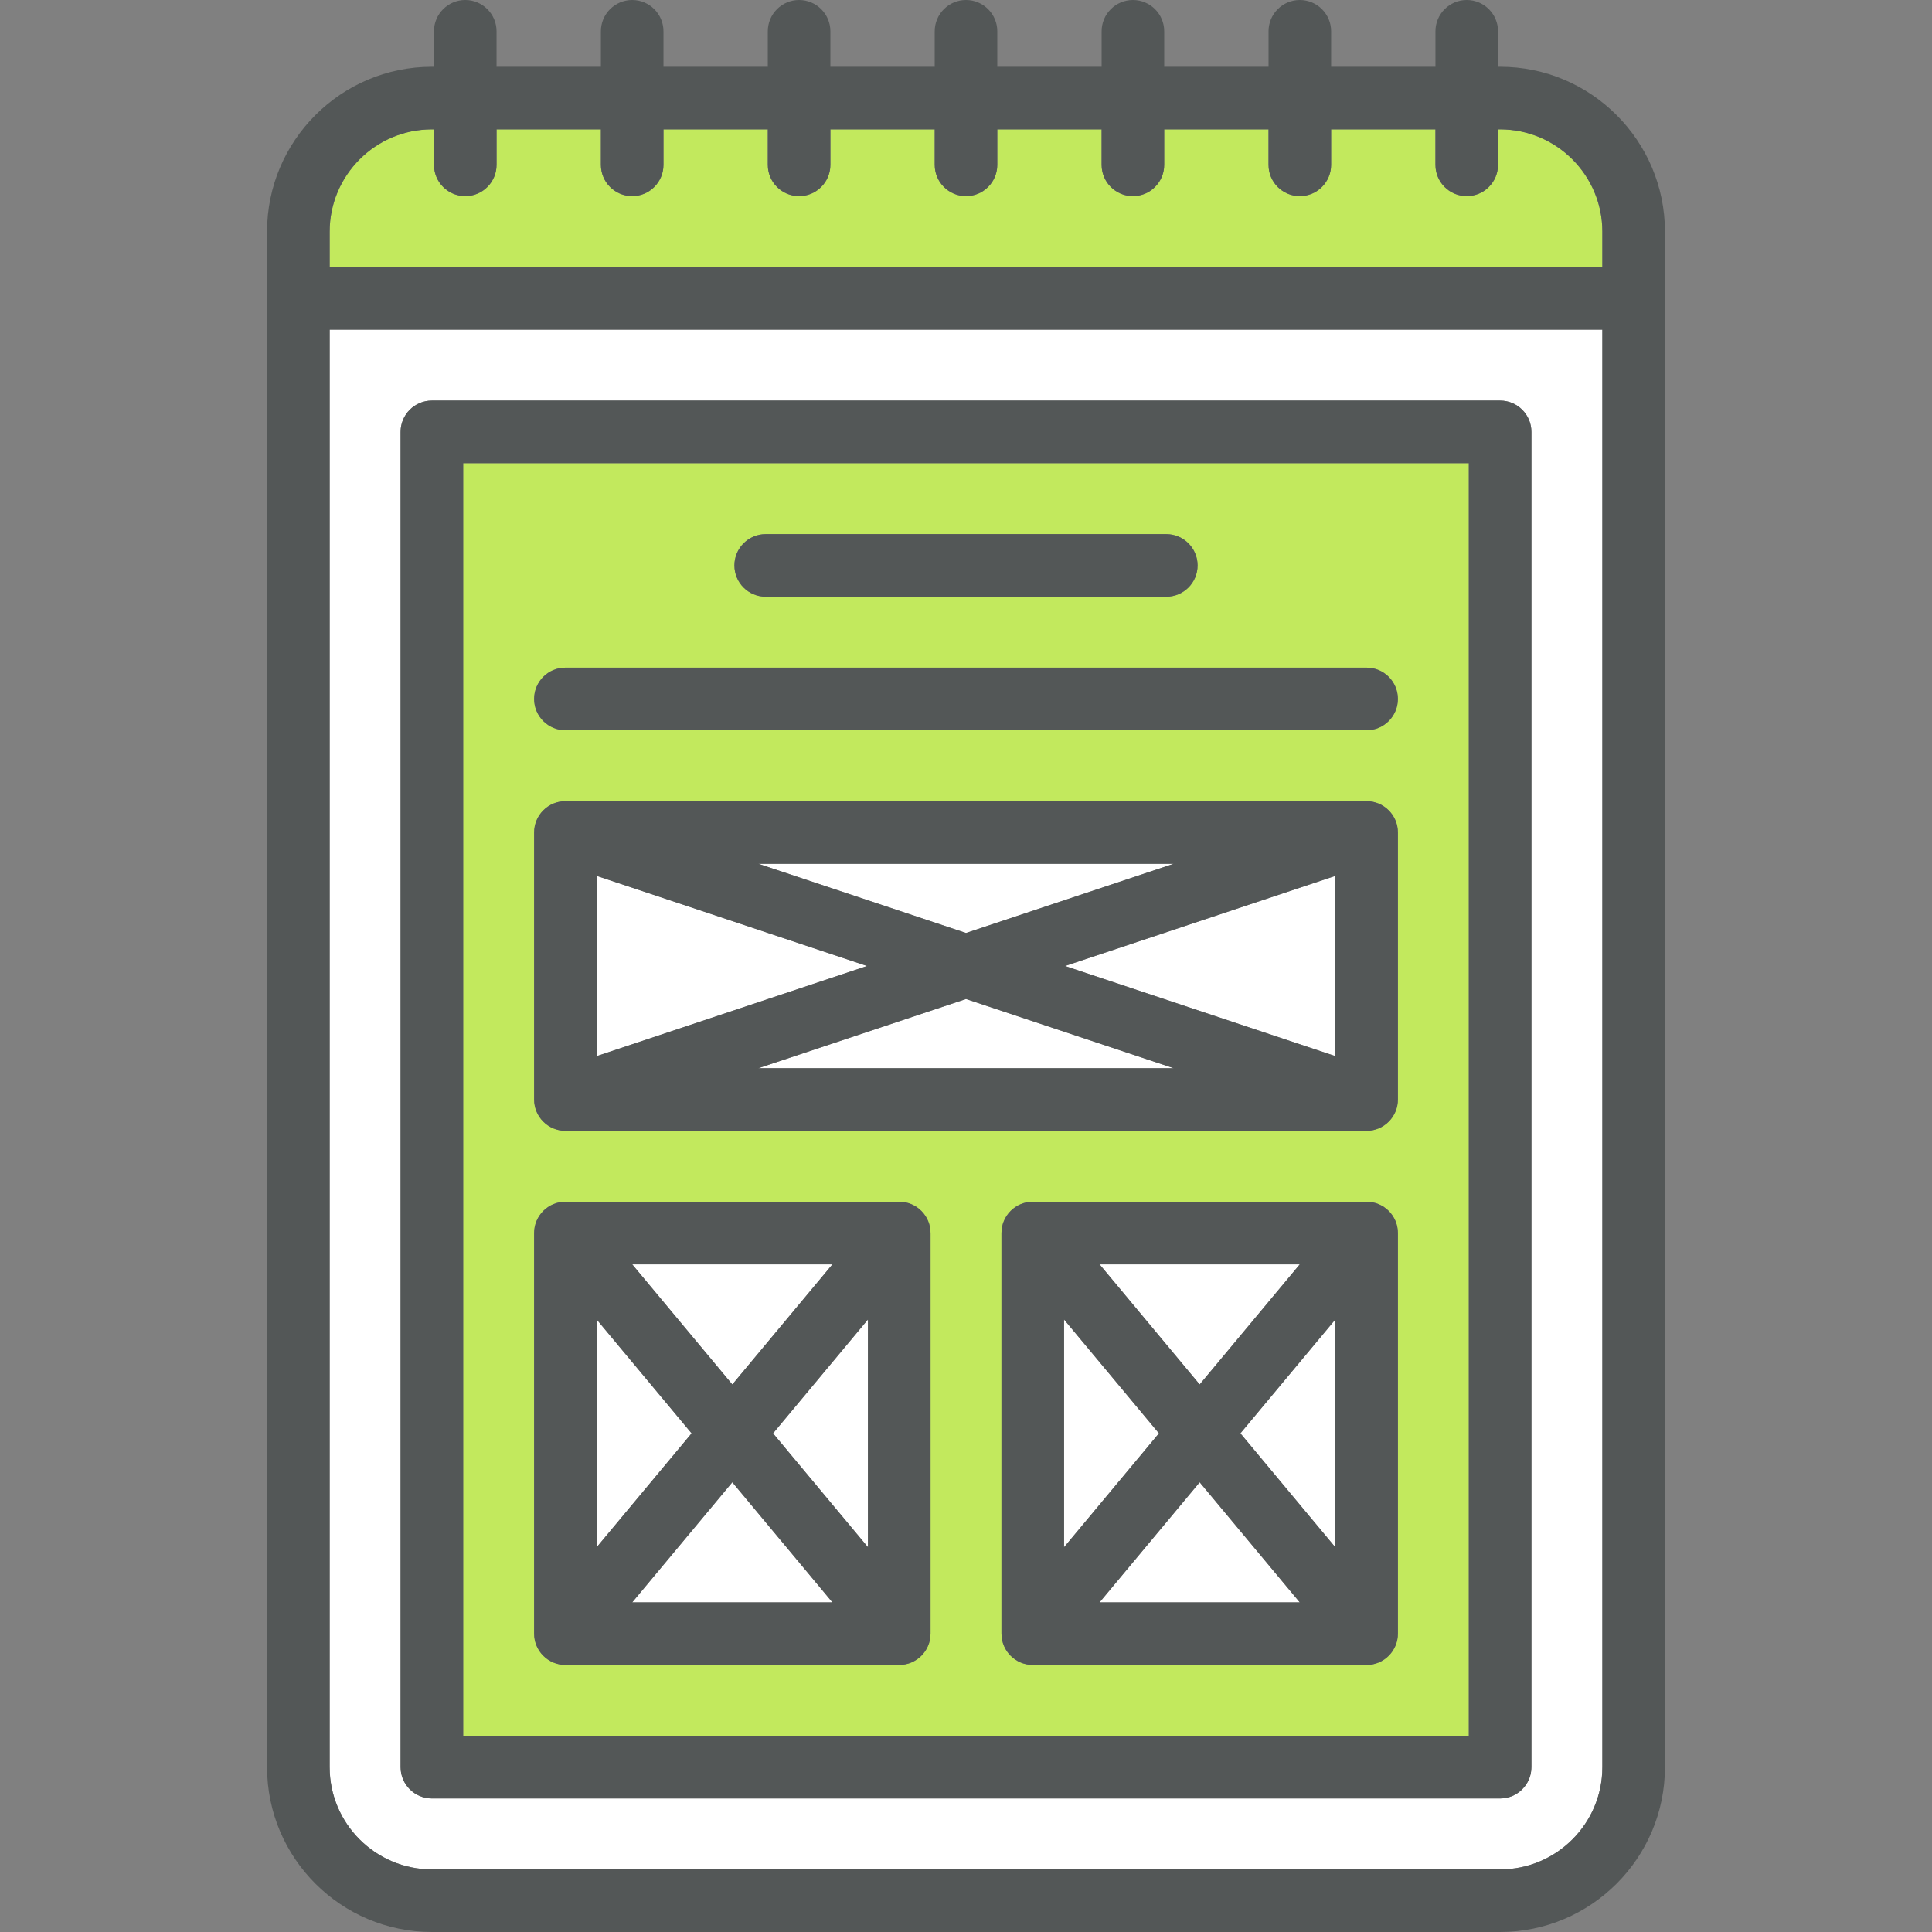 <?xml version="1.0" encoding="iso-8859-1"?>
<!-- Generator: Adobe Illustrator 19.0.0, SVG Export Plug-In . SVG Version: 6.00 Build 0)  -->
<svg version="1.1" id="Layer_1" xmlns="http://www.w3.org/2000/svg" xmlns:xlink="http://www.w3.org/1999/xlink" x="0px" y="0px"
	 viewBox="0 0 511.448 511.448" style="enable-background:new 0 0 511.448 511.448;" xml:space="preserve">
<rect x="0" y="0" width="511.448" height="511.448" fill="#808080" stroke="none"/>
<g>
	<polygon style="fill:#FFFFFF;" points="317.584,392.39 344.084,424.181 291.083,424.181 	"/>
	<polygon style="fill:#FFFFFF;" points="353.484,349.309 353.484,409.589 328.365,379.443 	"/>
	<polygon style="fill:#FFFFFF;" points="344.084,334.705 317.584,366.508 291.083,334.705 	"/>
	<polygon style="fill:#FFFFFF;" points="281.683,349.309 306.802,379.443 281.683,409.589 	"/>
	<polygon style="fill:#FFFFFF;" points="229.765,349.309 229.765,409.578 204.645,379.443 	"/>
	<polygon style="fill:#FFFFFF;" points="157.963,349.309 183.083,379.443 157.963,409.578 	"/>
	<polygon style="fill:#FFFFFF;" points="193.864,392.39 220.364,424.181 167.364,424.181 	"/>
	<polygon style="fill:#FFFFFF;" points="220.364,334.705 193.864,366.508 167.364,334.705 	"/>
	<polygon style="fill:#FFFFFF;" points="229.522,255.724 157.963,279.573 157.963,231.875 	"/>
	<polygon style="fill:#FFFFFF;" points="353.484,231.875 353.484,279.573 281.926,255.724 	"/>
	<polygon style="fill:#FFFFFF;" points="310.713,282.787 200.735,282.787 255.724,264.462 	"/>
	<polygon style="fill:#FFFFFF;" points="310.713,228.66 255.724,246.986 200.735,228.66 	"/>
	<path style="fill:#FFFFFF;" d="M424.181,87.266v380.548c0,14.924-12.14,27.064-27.064,27.064H114.33
		c-14.924,0-27.064-12.14-27.064-27.064V87.266H424.181z M405.402,467.814V114.33c0-4.573-3.712-8.285-8.285-8.285H114.33
		c-4.573,0-8.285,3.712-8.285,8.285v353.484c0,4.573,3.712,8.285,8.285,8.285h282.787
		C401.691,476.099,405.402,472.388,405.402,467.814z"/>
</g>
<g>
	<path style="fill:#C2E95D;" d="M388.833,122.615V459.53H122.615V122.615H388.833z M370.054,432.466V326.421
		c0-4.573-3.712-8.285-8.285-8.285h-88.371c-4.573,0-8.285,3.712-8.285,8.285v106.045c0,4.573,3.712,8.285,8.285,8.285h88.371
		C366.342,440.751,370.054,437.039,370.054,432.466z M370.054,291.072v-70.697c0-4.573-3.712-8.285-8.285-8.285H149.679
		c-4.573,0-8.285,3.712-8.285,8.285v70.697c0,4.573,3.712,8.285,8.285,8.285h212.091
		C366.342,299.357,370.054,295.645,370.054,291.072z M370.054,185.027c0-4.573-3.712-8.285-8.285-8.285H149.679
		c-4.573,0-8.285,3.712-8.285,8.285s3.712,8.285,8.285,8.285h212.091C366.342,193.312,370.054,189.6,370.054,185.027z
		 M317.031,149.679c0-4.573-3.712-8.285-8.285-8.285H202.701c-4.573,0-8.285,3.712-8.285,8.285s3.712,8.285,8.285,8.285h106.045
		C313.32,157.963,317.031,154.252,317.031,149.679z M246.334,432.466V326.421c0-4.573-3.712-8.285-8.285-8.285h-88.371
		c-4.573,0-8.285,3.712-8.285,8.285v106.045c0,4.573,3.712,8.285,8.285,8.285h88.371
		C242.623,440.751,246.334,437.039,246.334,432.466z"/>
	<path style="fill:#C2E95D;" d="M424.181,61.307v9.389H87.266v-9.389c0-14.924,12.14-27.064,27.064-27.064h0.552v9.389
		c0,4.573,3.712,8.285,8.285,8.285c4.573,0,8.285-3.712,8.285-8.285v-9.389h27.616v9.389c0,4.573,3.712,8.285,8.285,8.285
		c4.573,0,8.285-3.712,8.285-8.285v-9.389h27.616v9.389c0,4.573,3.712,8.285,8.285,8.285c4.573,0,8.285-3.712,8.285-8.285v-9.389
		h27.616v9.389c0,4.573,3.712,8.285,8.285,8.285s8.285-3.712,8.285-8.285v-9.389h27.616v9.389c0,4.573,3.712,8.285,8.285,8.285
		c4.573,0,8.285-3.712,8.285-8.285v-9.389h27.616v9.389c0,4.573,3.712,8.285,8.285,8.285s8.285-3.712,8.285-8.285v-9.389h27.616
		v9.389c0,4.573,3.712,8.285,8.285,8.285s8.285-3.712,8.285-8.285v-9.389h0.552C412.041,34.244,424.181,46.384,424.181,61.307z"/>
</g>
<g>
	<path style="fill:#535757;" d="M440.751,61.307v406.507c0,24.059-19.574,43.633-43.633,43.633H114.33
		c-24.059,0-43.633-19.574-43.633-43.633V61.307c0-24.059,19.574-43.633,43.633-43.633h0.552V8.285c0-4.573,3.712-8.285,8.285-8.285
		c4.573,0,8.285,3.712,8.285,8.285v9.389h27.616V8.285c0-4.573,3.712-8.285,8.285-8.285c4.573,0,8.285,3.712,8.285,8.285v9.389
		h27.616V8.285c0-4.573,3.712-8.285,8.285-8.285c4.573,0,8.285,3.712,8.285,8.285v9.389h27.616V8.285
		c0-4.573,3.712-8.285,8.285-8.285s8.285,3.712,8.285,8.285v9.389h27.616V8.285c0-4.573,3.712-8.285,8.285-8.285
		c4.573,0,8.285,3.712,8.285,8.285v9.389h27.616V8.285c0-4.573,3.712-8.285,8.285-8.285s8.285,3.712,8.285,8.285v9.389h27.616V8.285
		c0-4.573,3.712-8.285,8.285-8.285s8.285,3.712,8.285,8.285v9.389h0.552C421.177,17.674,440.751,37.248,440.751,61.307z
		 M424.181,467.814V87.266H87.266v380.548c0,14.924,12.14,27.064,27.064,27.064h282.787
		C412.041,494.878,424.181,482.738,424.181,467.814z M424.181,70.697v-9.389c0-14.924-12.14-27.064-27.064-27.064h-0.552v9.389
		c0,4.573-3.712,8.285-8.285,8.285s-8.285-3.712-8.285-8.285v-9.389H352.38v9.389c0,4.573-3.712,8.285-8.285,8.285
		s-8.285-3.712-8.285-8.285v-9.389h-27.616v9.389c0,4.573-3.712,8.285-8.285,8.285c-4.573,0-8.285-3.712-8.285-8.285v-9.389h-27.616
		v9.389c0,4.573-3.712,8.285-8.285,8.285s-8.285-3.712-8.285-8.285v-9.389h-27.616v9.389c0,4.573-3.712,8.285-8.285,8.285
		c-4.573,0-8.285-3.712-8.285-8.285v-9.389h-27.616v9.389c0,4.573-3.712,8.285-8.285,8.285c-4.573,0-8.285-3.712-8.285-8.285v-9.389
		h-27.616v9.389c0,4.573-3.712,8.285-8.285,8.285c-4.573,0-8.285-3.712-8.285-8.285v-9.389h-0.552
		c-14.924,0-27.064,12.14-27.064,27.064v9.389H424.181z"/>
	<path style="fill:#535757;" d="M405.402,114.33v353.484c0,4.573-3.712,8.285-8.285,8.285H114.33c-4.573,0-8.285-3.712-8.285-8.285
		V114.33c0-4.573,3.712-8.285,8.285-8.285h282.787C401.691,106.045,405.402,109.757,405.402,114.33z M388.833,459.53V122.615
		H122.615V459.53H388.833z"/>
	<path style="fill:#535757;" d="M370.054,326.421v106.045c0,4.573-3.712,8.285-8.285,8.285h-88.371
		c-4.573,0-8.285-3.712-8.285-8.285V326.421c0-4.573,3.712-8.285,8.285-8.285h88.371
		C366.342,318.136,370.054,321.847,370.054,326.421z M353.484,409.589v-60.28l-25.119,30.135L353.484,409.589z M317.584,366.508
		l26.5-31.803h-53.001L317.584,366.508z M344.084,424.181l-26.5-31.792l-26.5,31.792H344.084z M306.802,379.443l-25.119-30.135
		v60.28L306.802,379.443z"/>
	<path style="fill:#535757;" d="M370.054,220.375v70.697c0,4.573-3.712,8.285-8.285,8.285H149.679c-4.573,0-8.285-3.712-8.285-8.285
		v-70.697c0-4.573,3.712-8.285,8.285-8.285h212.091C366.342,212.091,370.054,215.802,370.054,220.375z M353.484,279.573v-47.698
		l-71.558,23.849L353.484,279.573z M255.724,246.986l54.989-18.326H200.735L255.724,246.986z M200.735,282.787h109.979
		l-54.989-18.326L200.735,282.787z M157.963,279.573l71.558-23.849l-71.558-23.849V279.573z"/>
	<path style="fill:#535757;" d="M361.769,176.742c4.573,0,8.285,3.712,8.285,8.285s-3.712,8.285-8.285,8.285H149.679
		c-4.573,0-8.285-3.712-8.285-8.285s3.712-8.285,8.285-8.285H361.769z"/>
	<path style="fill:#535757;" d="M308.746,141.394c4.573,0,8.285,3.712,8.285,8.285s-3.712,8.285-8.285,8.285H202.701
		c-4.573,0-8.285-3.712-8.285-8.285s3.712-8.285,8.285-8.285H308.746z"/>
	<path style="fill:#535757;" d="M246.334,326.421v106.045c0,4.573-3.712,8.285-8.285,8.285h-88.371
		c-4.573,0-8.285-3.712-8.285-8.285V326.421c0-4.573,3.712-8.285,8.285-8.285h88.371
		C242.623,318.136,246.334,321.847,246.334,326.421z M229.765,409.578v-60.269l-25.119,30.135L229.765,409.578z M193.864,366.508
		l26.5-31.803h-53.001L193.864,366.508z M220.364,424.181l-26.5-31.792l-26.5,31.792H220.364z M183.083,379.443l-25.119-30.135
		v60.269L183.083,379.443z"/>
</g>
<g>
</g>
<g>
</g>
<g>
</g>
<g>
</g>
<g>
</g>
<g>
</g>
<g>
</g>
<g>
</g>
<g>
</g>
<g>
</g>
<g>
</g>
<g>
</g>
<g>
</g>
<g>
</g>
<g>
</g>
</svg>
